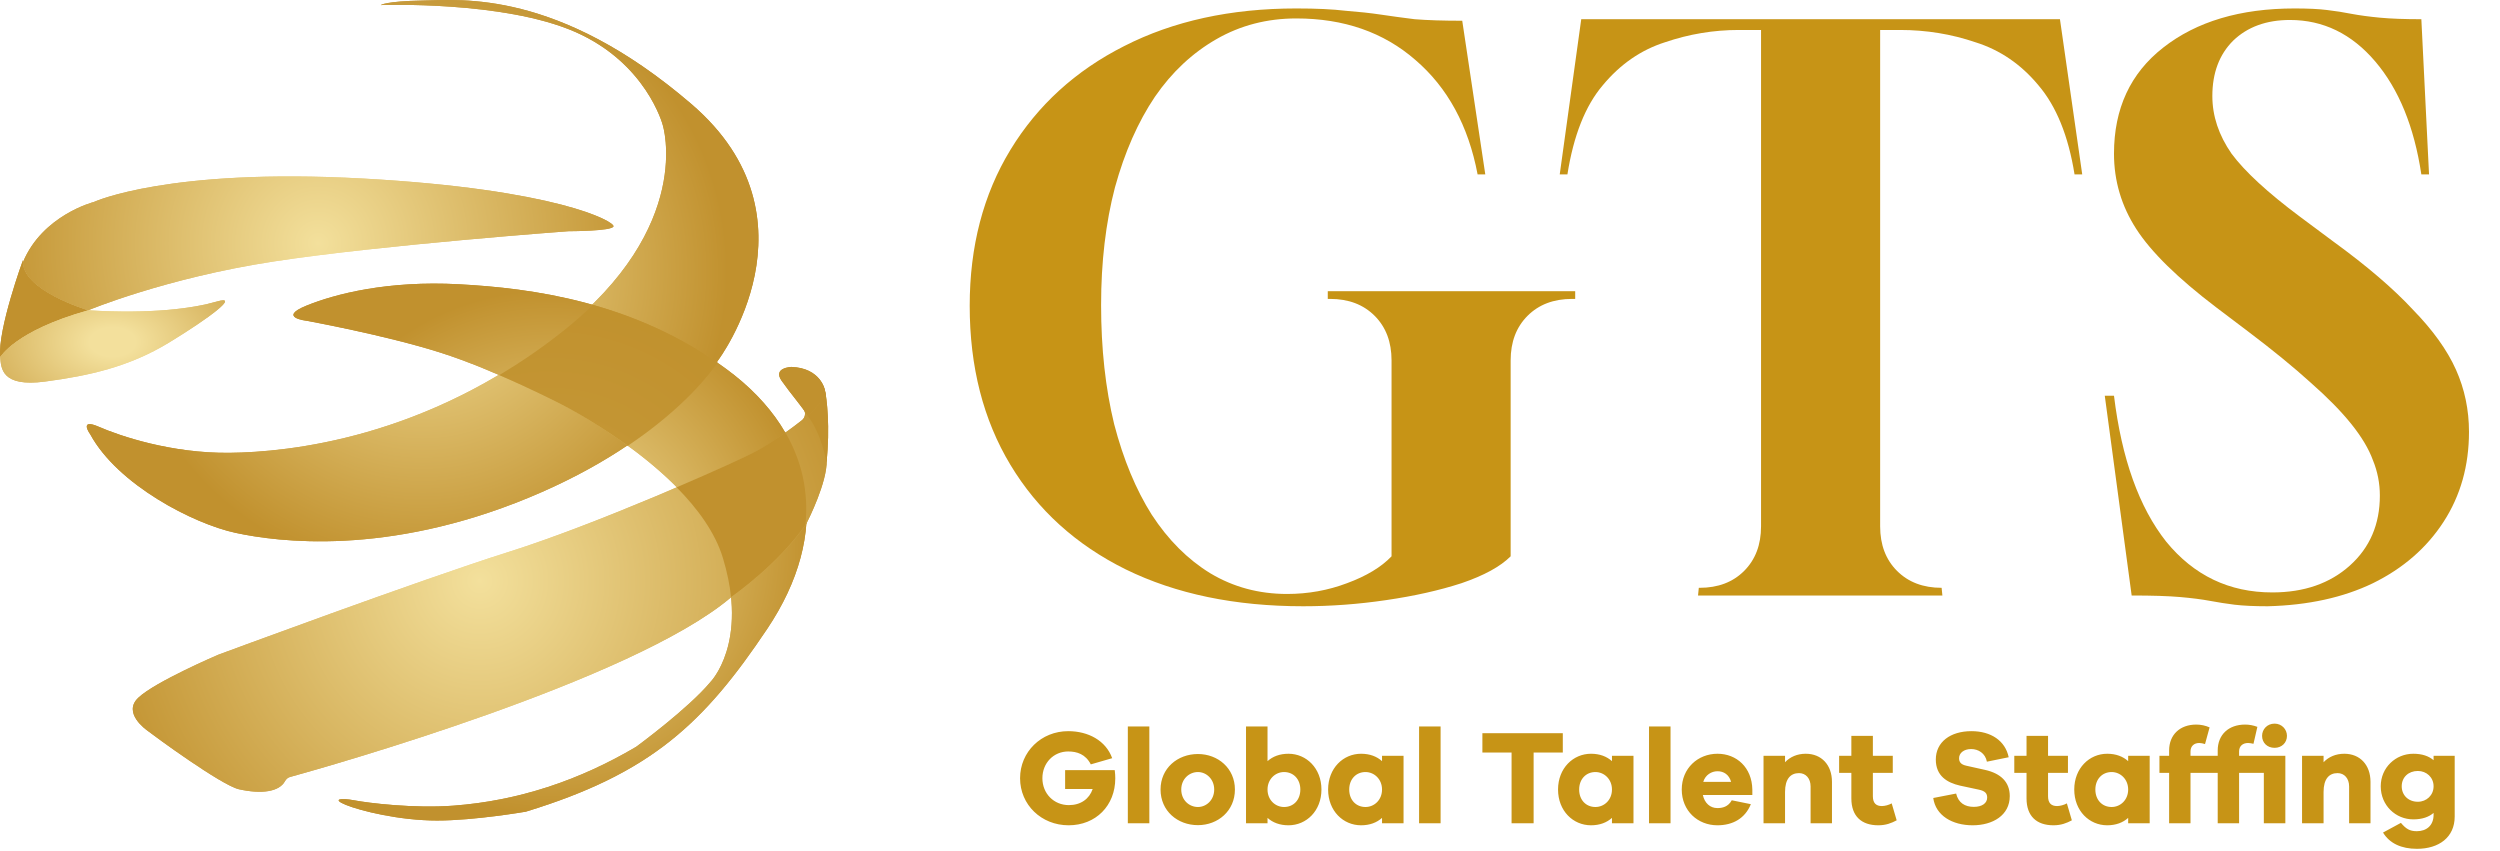 <svg width="911" height="310" viewBox="0 0 911 310" fill="none" xmlns="http://www.w3.org/2000/svg">
<g clip-path="url(#clip0_22_405)">
<path d="M32.944 158.368C32.944 158.368 28.437 152.203 36.03 155.523C43.624 158.842 62.367 165.246 83.718 165.007C105.068 164.769 155.129 159.789 204.238 121.133C253.346 82.476 241.484 45.483 241.484 45.483C241.484 45.483 235.551 22.955 209.458 11.571C183.356 0.188 138.755 1.848 138.755 1.848C138.755 1.848 140.416 0.427 154.177 0.188C167.939 -0.051 203.286 -3.844 251.925 37.893C300.56 79.63 261.653 131.33 261.653 131.33C261.653 131.33 244.335 160.024 192.615 181.37C140.894 202.713 101.274 197.499 85.852 194.175C70.43 190.855 42.911 176.626 32.944 158.364V158.368Z" fill="url(#paint0_radial_22_405)"/>
<path d="M111.573 116.866C111.573 116.866 101.132 115.68 111.573 111.413C122.014 107.146 141.23 102.163 167.328 103.588C193.425 105.009 230.911 109.753 264.597 134.419C298.288 159.081 302.642 194.674 279.631 229.064C256.619 263.45 237.416 281.775 191.628 295.766C191.628 295.766 173.022 299 159.26 299C145.499 299 131.263 295.442 126.047 293.308C120.827 291.175 124.148 290.701 129.133 291.648C134.115 292.596 150.719 294.674 165.266 293.581C188.708 291.823 210.904 284.493 231.815 272.132C231.815 272.132 250.844 258.206 258.912 248.482C258.912 248.482 272.908 234.252 263.419 203.186C253.93 172.12 204.344 147.219 204.344 147.219C204.344 147.219 180.62 134.889 160.451 128.484C140.287 122.08 111.577 116.866 111.577 116.866H111.573Z" fill="url(#paint1_radial_22_405)"/>
<path opacity="0.88" d="M228.785 162.43C249.645 148.435 259.181 135.511 261.439 132.171C246.525 121.862 230.971 115.308 216.065 111.093C212.663 114.412 208.852 117.766 204.57 121.133C197.015 127.08 189.439 132.226 181.943 136.685C194.407 142.061 204.331 147.219 204.331 147.219C204.331 147.219 215.814 152.988 228.781 162.43H228.785Z" fill="#C1912E"/>
<path d="M32.094 113.073C32.094 113.073 7.423 105.721 8.37 94.811C8.37 94.811 -0.871 120.019 0.068 130.148C0.068 130.148 5.429 120.531 32.094 113.073Z" fill="#C1912E"/>
<path d="M0.068 130.148C0.423 134.061 0.423 141.178 16.438 139.04C32.453 136.907 47.043 133.702 61.632 124.811C76.222 115.919 87.61 107.381 79.069 109.868C70.528 112.36 55.225 114.494 32.095 113.068C5.43 120.531 0.068 130.148 0.068 130.148Z" fill="url(#paint2_radial_22_405)"/>
<path d="M132.096 65.051C61.278 61.138 34.233 73.588 34.233 73.588C34.233 73.588 15.49 78.359 8.354 95.566C8.558 106.058 32.099 113.073 32.099 113.073C32.099 113.073 60.211 101.335 99.716 95.285C139.216 89.239 207.187 84.255 207.187 84.255C207.187 84.255 223.202 84.255 223.557 82.476C223.911 80.697 202.914 68.959 132.096 65.046V65.051Z" fill="url(#paint3_radial_22_405)"/>
<path d="M105.738 283.119C119.47 279.322 230.343 248.034 266.19 217.825C266.262 217.766 266.331 217.71 266.407 217.659C267.871 216.643 283.579 205.58 293.538 191.35C293.623 191.231 293.696 191.107 293.764 190.975C294.677 189.187 301.4 175.734 301.255 167.772L300.841 143.883C300.841 143.768 300.833 143.657 300.815 143.541C300.632 142.138 299.061 133.822 287.993 134.825C287.839 134.837 287.686 134.842 287.532 134.833C286.525 134.769 282.149 134.786 286.661 140.423C289.551 144.036 291.63 147.13 292.88 149.122C293.721 150.458 293.414 152.212 292.168 153.18C288.595 155.979 281.134 161.586 274.675 164.926C265.818 169.513 217.418 191.013 185.311 201.13C153.204 211.246 79.5 238.6 79.5 238.6C79.5 238.6 56.566 248.401 50.398 254.25C44.584 259.763 53.1 265.839 54.098 266.517C54.167 266.564 54.231 266.611 54.291 266.662C55.968 268.011 80.704 286.183 87.089 287.608C95.306 289.443 101.756 288.538 103.864 284.638C104.266 283.9 104.923 283.333 105.73 283.111L105.738 283.119Z" fill="url(#paint4_radial_22_405)"/>
<path d="M286.179 157.588C282.644 160.122 278.423 162.93 274.564 164.931C270.838 166.859 260.124 171.779 246.567 177.582C254.165 185.262 260.576 193.991 263.411 203.267C265.016 208.52 265.946 213.286 266.39 217.586C268.354 216.217 283.75 205.238 293.508 191.218C294.681 179.412 292.274 168.058 286.179 157.583V157.588Z" fill="#C1912E"/>
<path d="M301.174 168.566C301.174 168.566 299.59 158.368 294.293 151.49C294.293 151.49 300.363 146.806 300.457 142.3C300.457 142.193 300.597 142.176 300.623 142.279C301.251 144.907 302.565 155.685 301.169 168.566H301.174Z" fill="#C1912E"/>
<path d="M300.598 142.155C300.598 142.155 299.117 134.061 288.322 133.707C288.322 133.707 281.501 134.001 284.822 138.746C288.143 143.49 292.552 148.529 294.293 151.49C294.293 151.49 300.282 146.955 300.602 142.151L300.598 142.155Z" fill="#C1912E"/>
<path d="M32.944 158.368C32.944 158.368 28.437 152.203 36.03 155.523C43.624 158.842 62.367 165.246 83.718 165.007C105.068 164.769 155.129 159.789 204.238 121.133C253.346 82.476 241.484 45.483 241.484 45.483C241.484 45.483 235.551 22.955 209.458 11.571C183.356 0.188 138.755 1.848 138.755 1.848C138.755 1.848 140.416 0.427 154.177 0.188C167.939 -0.051 203.286 -3.844 251.925 37.893C300.56 79.63 261.653 131.33 261.653 131.33C261.653 131.33 244.335 160.024 192.615 181.37C140.894 202.713 101.274 197.499 85.852 194.175C70.43 190.855 42.911 176.626 32.944 158.364V158.368Z" fill="url(#paint5_radial_22_405)"/>
<path d="M111.573 116.866C111.573 116.866 101.132 115.68 111.573 111.413C122.014 107.146 141.23 102.163 167.328 103.588C193.425 105.009 230.911 109.753 264.597 134.419C298.288 159.081 302.642 194.674 279.631 229.064C256.619 263.45 237.416 281.775 191.628 295.766C191.628 295.766 173.022 299 159.26 299C145.499 299 131.263 295.442 126.047 293.308C120.827 291.175 124.148 290.701 129.133 291.648C134.115 292.596 150.719 294.674 165.266 293.581C188.708 291.823 210.904 284.493 231.815 272.132C231.815 272.132 250.844 258.206 258.912 248.482C258.912 248.482 272.908 234.252 263.419 203.186C253.93 172.12 204.344 147.219 204.344 147.219C204.344 147.219 180.62 134.889 160.451 128.484C140.287 122.08 111.577 116.866 111.577 116.866H111.573Z" fill="url(#paint6_radial_22_405)"/>
<path opacity="0.88" d="M228.785 162.43C249.645 148.435 259.181 135.511 261.439 132.171C246.525 121.862 230.971 115.308 216.065 111.093C212.663 114.412 208.852 117.766 204.57 121.133C197.015 127.08 189.439 132.226 181.943 136.685C194.407 142.061 204.331 147.219 204.331 147.219C204.331 147.219 215.814 152.988 228.781 162.43H228.785Z" fill="#C1912E"/>
<path d="M32.094 113.073C32.094 113.073 7.423 105.721 8.37 94.811C8.37 94.811 -0.871 120.019 0.068 130.148C0.068 130.148 5.429 120.531 32.094 113.073Z" fill="#C1912E"/>
<path d="M0.068 130.148C0.423 134.061 0.423 141.178 16.438 139.04C32.453 136.907 47.043 133.702 61.632 124.811C76.222 115.919 87.61 107.381 79.069 109.868C70.528 112.36 55.225 114.494 32.095 113.068C5.43 120.531 0.068 130.148 0.068 130.148Z" fill="url(#paint7_radial_22_405)"/>
<path d="M132.096 65.051C61.278 61.138 34.233 73.588 34.233 73.588C34.233 73.588 15.49 78.359 8.354 95.566C8.558 106.058 32.099 113.073 32.099 113.073C32.099 113.073 60.211 101.335 99.716 95.285C139.216 89.239 207.187 84.255 207.187 84.255C207.187 84.255 223.202 84.255 223.557 82.476C223.911 80.697 202.914 68.959 132.096 65.046V65.051Z" fill="url(#paint8_radial_22_405)"/>
<path d="M105.738 283.119C119.47 279.322 230.343 248.034 266.19 217.825C266.262 217.766 266.331 217.71 266.407 217.659C267.871 216.643 283.579 205.58 293.538 191.35C293.623 191.231 293.696 191.107 293.764 190.975C294.677 189.187 301.4 175.734 301.255 167.772L300.841 143.883C300.841 143.768 300.833 143.657 300.815 143.541C300.632 142.138 299.061 133.822 287.993 134.825C287.839 134.837 287.686 134.842 287.532 134.833C286.525 134.769 282.149 134.786 286.661 140.423C289.551 144.036 291.63 147.13 292.88 149.122C293.721 150.458 293.414 152.212 292.168 153.18C288.595 155.979 281.134 161.586 274.675 164.926C265.818 169.513 217.418 191.013 185.311 201.13C153.204 211.246 79.5 238.6 79.5 238.6C79.5 238.6 56.566 248.401 50.398 254.25C44.584 259.763 53.1 265.839 54.098 266.517C54.167 266.564 54.231 266.611 54.291 266.662C55.968 268.011 80.704 286.183 87.089 287.608C95.306 289.443 101.756 288.538 103.864 284.638C104.266 283.9 104.923 283.333 105.73 283.111L105.738 283.119Z" fill="url(#paint9_radial_22_405)"/>
<path d="M286.179 157.588C282.644 160.122 278.423 162.93 274.564 164.931C270.838 166.859 260.124 171.779 246.567 177.582C254.165 185.262 260.576 193.991 263.411 203.267C265.016 208.52 265.946 213.286 266.39 217.586C268.354 216.217 283.75 205.238 293.508 191.218C294.681 179.412 292.274 168.058 286.179 157.583V157.588Z" fill="#C1912E"/>
<path d="M301.174 168.566C301.174 168.566 299.59 158.368 294.293 151.49C294.293 151.49 300.363 146.806 300.457 142.3C300.457 142.193 300.597 142.176 300.623 142.279C301.251 144.907 302.565 155.685 301.169 168.566H301.174Z" fill="#C1912E"/>
<path d="M300.598 142.155C300.598 142.155 299.117 134.061 288.322 133.707C288.322 133.707 281.501 134.001 284.822 138.746C288.143 143.49 292.552 148.529 294.293 151.49C294.293 151.49 300.282 146.955 300.602 142.151L300.598 142.155Z" fill="#C1912E"/>
</g>
<path d="M388.13 280.645H406.211C406.358 281.821 406.407 282.801 406.407 283.634C406.407 293.581 399.302 300.735 389.404 300.735C379.457 300.735 371.715 293.238 371.715 283.585C371.715 273.981 379.408 266.435 389.257 266.435C396.558 266.435 402.977 269.865 405.28 276.284L397.489 278.538C395.578 274.814 392.442 273.834 389.257 273.834C383.916 273.834 379.849 278.048 379.849 283.585C379.849 289.171 384.014 293.385 389.502 293.385C393.814 293.385 396.95 291.131 398.175 287.505H388.13V280.645ZM418.82 300H410.98V264.72H418.82V300ZM436.527 274.765C443.828 274.765 450.002 279.959 450.002 287.701C450.002 295.492 443.828 300.686 436.527 300.686C429.079 300.686 422.905 295.492 422.905 287.701C422.905 279.959 429.079 274.765 436.527 274.765ZM436.527 294.071C439.565 294.071 442.456 291.572 442.456 287.701C442.456 283.879 439.565 281.331 436.527 281.331C433.342 281.331 430.451 283.879 430.451 287.701C430.451 291.572 433.342 294.071 436.527 294.071ZM469.53 274.667C476.047 274.667 481.535 279.959 481.535 287.701C481.535 295.492 476.047 300.735 469.53 300.735C466.345 300.735 463.797 299.755 461.886 298.04V300H454.046V264.72H461.886V277.362C463.797 275.647 466.345 274.667 469.53 274.667ZM467.913 294.071C471.343 294.071 473.842 291.523 473.842 287.701C473.842 283.928 471.343 281.331 467.913 281.331C464.728 281.331 461.886 283.928 461.886 287.701C461.886 291.523 464.728 294.071 467.913 294.071ZM511.452 275.402V300H503.612V298.04C501.701 299.755 499.153 300.735 495.968 300.735C489.451 300.735 483.963 295.492 483.963 287.701C483.963 279.959 489.451 274.667 495.968 274.667C499.153 274.667 501.701 275.647 503.612 277.362V275.402H511.452ZM497.585 294.071C500.77 294.071 503.612 291.523 503.612 287.701C503.612 283.928 500.77 281.331 497.585 281.331C494.155 281.331 491.656 283.928 491.656 287.701C491.656 291.523 494.155 294.071 497.585 294.071ZM524.954 300H517.114V264.72H524.954V300ZM569.485 274.226H558.852V300H550.816V274.226H540.183V267.17H569.485V274.226ZM595.24 275.402V300H587.4V298.04C585.489 299.755 582.941 300.735 579.756 300.735C573.239 300.735 567.751 295.492 567.751 287.701C567.751 279.959 573.239 274.667 579.756 274.667C582.941 274.667 585.489 275.647 587.4 277.362V275.402H595.24ZM581.373 294.071C584.558 294.071 587.4 291.523 587.4 287.701C587.4 283.928 584.558 281.331 581.373 281.331C577.943 281.331 575.444 283.928 575.444 287.701C575.444 291.523 577.943 294.071 581.373 294.071ZM608.743 300H600.903V264.72H608.743V300ZM638.553 287.701V289.71H620.521C621.158 292.65 623.167 294.463 625.813 294.463C627.626 294.463 629.733 294.022 631.056 291.621L638.014 293.042C635.907 298.236 631.448 300.735 625.813 300.735C618.708 300.735 612.828 295.492 612.828 287.701C612.828 279.959 618.708 274.667 625.862 274.667C632.82 274.667 638.406 279.665 638.553 287.701ZM625.862 281.037C623.657 281.037 621.403 282.409 620.668 284.908H630.811C630.076 282.262 628.116 281.037 625.862 281.037ZM658.015 274.667C663.748 274.667 667.57 278.734 667.57 284.908V300H659.779V286.574C659.779 283.683 658.064 281.723 655.565 281.723C652.478 281.723 650.469 283.83 650.469 288.583V300H642.629V275.402H650.469V277.754C652.331 275.794 654.928 274.667 658.015 274.667ZM689.334 292.748L691.147 298.922C689.236 299.951 687.227 300.735 684.434 300.735C678.309 300.735 674.634 297.403 674.634 290.935V281.625H670.175V275.402H674.634V268.15H682.474V275.402H689.726V281.625H682.474V290.151C682.474 292.699 683.699 293.728 685.757 293.728C686.835 293.728 688.305 293.336 689.334 292.748ZM718.393 266.435C725.547 266.435 730.741 269.963 731.966 275.941L724.028 277.558C723.44 274.471 720.892 272.952 718.295 272.952C715.6 272.952 713.885 274.422 713.885 276.284C713.885 277.607 714.473 278.587 716.531 279.028L723.342 280.547C729.026 281.821 732.358 284.908 732.358 290.102C732.358 297.109 726.135 300.735 718.834 300.735C711.435 300.735 705.359 297.207 704.477 290.788L712.807 289.171C713.64 292.552 715.992 294.022 719.275 294.022C722.313 294.022 724.126 292.65 724.126 290.641C724.126 289.171 723.44 288.24 721.088 287.75L714.228 286.28C709.524 285.202 705.408 282.752 705.408 276.774C705.408 270.404 710.7 266.435 718.393 266.435ZM753.168 292.748L754.981 298.922C753.07 299.951 751.061 300.735 748.268 300.735C742.143 300.735 738.468 297.403 738.468 290.935V281.625H734.009V275.402H738.468V268.15H746.308V275.402H753.56V281.625H746.308V290.151C746.308 292.699 747.533 293.728 749.591 293.728C750.669 293.728 752.139 293.336 753.168 292.748ZM783.345 275.402V300H775.505V298.04C773.594 299.755 771.046 300.735 767.861 300.735C761.344 300.735 755.856 295.492 755.856 287.701C755.856 279.959 761.344 274.667 767.861 274.667C771.046 274.667 773.594 275.647 775.505 277.362V275.402H783.345ZM769.478 294.071C772.663 294.071 775.505 291.523 775.505 287.701C775.505 283.928 772.663 281.331 769.478 281.331C766.048 281.331 763.549 283.928 763.549 287.701C763.549 291.523 766.048 294.071 769.478 294.071ZM798.219 275.402H804.981V281.625H798.219V300H790.428V281.625H786.9V275.402H790.428V273.491C790.428 267.709 794.397 264.034 800.326 264.034C801.992 264.034 803.609 264.377 805.177 265.063L803.511 271.139C802.776 270.894 801.992 270.747 801.404 270.747C799.542 270.747 798.219 271.874 798.219 273.834V275.402ZM828.86 272.511C826.165 272.511 824.303 270.649 824.303 268.15C824.303 265.749 826.165 263.691 828.86 263.691C831.457 263.691 833.368 265.749 833.368 268.15C833.368 270.649 831.457 272.511 828.86 272.511ZM832.78 275.402V300H824.94V281.625H815.924V300H808.133V281.625H804.605V275.402H808.133V273.491C808.133 267.709 812.102 264.034 818.129 264.034C819.648 264.034 821.167 264.328 822.588 264.867L821.167 271.041C820.481 270.894 819.795 270.747 819.207 270.747C817.247 270.747 815.924 271.874 815.924 273.834V275.402H832.78ZM854.254 274.667C859.987 274.667 863.809 278.734 863.809 284.908V300H856.018V286.574C856.018 283.683 854.303 281.723 851.804 281.723C848.717 281.723 846.708 283.83 846.708 288.583V300H838.868V275.402H846.708V277.754C848.57 275.794 851.167 274.667 854.254 274.667ZM894.491 275.402V297.55C894.491 305.145 888.709 309.31 880.722 309.31C875.087 309.31 870.775 307.35 868.374 303.381L874.891 299.853C876.753 302.058 878.125 302.891 880.673 302.891C884.25 302.891 886.798 300.784 886.798 296.913V296.227C885.034 297.746 882.584 298.579 879.399 298.579C872.98 298.579 867.541 293.483 867.541 286.525C867.541 279.714 872.98 274.667 879.399 274.667C882.584 274.667 885.034 275.5 886.798 277.019V275.402H894.491ZM881.065 292.16C884.201 292.16 886.798 289.808 886.798 286.525C886.798 283.242 884.201 280.939 881.065 280.939C877.635 280.939 875.185 283.242 875.185 286.525C875.185 289.808 877.635 292.16 881.065 292.16Z" fill="#C79416"/>
<path d="M826.34 220.92C821.486 220.92 817.473 220.733 814.299 220.36C811.313 219.987 808.326 219.52 805.34 218.96C802.353 218.4 798.713 217.933 794.419 217.56C790.126 217.187 784.246 217 776.779 217L766.979 144.2H770.339C773.139 167.16 779.486 184.893 789.379 197.4C799.459 209.72 812.34 215.88 828.02 215.88C839.593 215.88 849.02 212.613 856.299 206.08C863.579 199.547 867.219 191.053 867.219 180.6C867.219 176.12 866.379 171.827 864.699 167.72C863.206 163.613 860.593 159.227 856.859 154.56C853.126 149.893 848.179 144.853 842.02 139.44C835.86 133.84 828.206 127.587 819.059 120.68L807.579 112C793.579 101.36 783.873 91.84 778.46 83.44C773.046 75.04 770.339 65.893 770.339 56C770.339 39.573 776.313 26.693 788.259 17.36C800.393 7.84 816.353 3.08 836.139 3.08C840.993 3.08 844.913 3.267 847.9 3.64C851.073 4.013 854.06 4.48 856.859 5.04C859.846 5.6 863.299 6.067 867.219 6.44C871.139 6.813 876.179 7 882.339 7L885.14 63.56H882.339C879.726 46.2 874.126 32.48 865.539 22.4C856.953 12.32 846.593 7.28 834.46 7.28C825.873 7.28 818.966 9.8 813.74 14.84C808.7 19.88 806.18 26.6 806.18 35C806.18 42.28 808.513 49.28 813.18 56C818.033 62.533 826.339 70.187 838.099 78.96L850.139 87.92C862.459 96.88 872.166 105.187 879.26 112.84C886.54 120.307 891.766 127.587 894.94 134.68C898.113 141.773 899.699 149.333 899.699 157.36C899.699 169.68 896.619 180.6 890.459 190.12C884.299 199.64 875.713 207.107 864.699 212.52C853.873 217.747 841.086 220.547 826.34 220.92Z" fill="#C79416"/>
<path d="M618.765 217L619.045 214.2H619.325C626.045 214.2 631.459 212.147 635.565 208.04C639.672 203.933 641.725 198.52 641.725 191.8V10.92H633.605C624.459 10.92 615.499 12.413 606.725 15.4C597.952 18.2 590.392 23.427 584.045 31.08C577.699 38.547 573.405 49.373 571.165 63.56H568.365L576.205 7H750.645L758.765 63.56H755.965C753.725 49.56 749.339 38.733 742.805 31.08C736.459 23.427 728.805 18.2 719.845 15.4C711.072 12.413 701.925 10.92 692.405 10.92H685.125V191.8C685.125 198.52 687.179 203.933 691.285 208.04C695.392 212.147 700.805 214.2 707.525 214.2L707.805 217H618.765Z" fill="#C79416"/>
<path d="M474.88 220.92C450.054 220.92 428.494 216.44 410.2 207.48C392.094 198.52 378.094 185.827 368.2 169.4C358.307 152.973 353.36 133.653 353.36 111.44C353.36 89.787 358.307 70.84 368.2 54.6C378.094 38.36 391.907 25.76 409.64 16.8C427.56 7.653 448.467 3.08 472.36 3.08C479.64 3.08 485.614 3.36 490.28 3.92C495.134 4.293 499.427 4.76 503.16 5.32C506.894 5.88 511 6.44 515.48 7C520.147 7.373 525.934 7.56 532.84 7.56L541.24 63.56H538.44C535.08 45.827 527.52 31.92 515.76 21.84C504.187 11.76 489.72 6.72 472.36 6.72C461.72 6.72 452.014 9.24 443.24 14.28C434.467 19.32 427 26.32 420.84 35.28C414.68 44.427 409.827 55.44 406.28 68.32C402.92 81.2 401.24 95.48 401.24 111.16C401.24 127.027 402.827 141.493 406 154.56C409.36 167.44 413.934 178.453 419.72 187.6C425.694 196.747 432.787 203.84 441 208.88C449.4 213.92 458.734 216.44 469 216.44C476.654 216.44 483.934 215.133 490.84 212.52C497.934 209.907 503.347 206.64 507.08 202.72V131.32C507.08 124.6 505.027 119.187 500.92 115.08C496.814 110.973 491.4 108.92 484.68 108.92H483.84V106.12H574V108.92H572.88C566.16 108.92 560.747 110.973 556.64 115.08C552.534 119.187 550.48 124.6 550.48 131.32V202.72C546.747 206.453 540.774 209.72 532.56 212.52C524.534 215.133 515.387 217.187 505.12 218.68C495.04 220.173 484.96 220.92 474.88 220.92Z" fill="#C79416"/>
<defs>
<radialGradient id="paint0_radial_22_405" cx="0" cy="0" r="1" gradientUnits="userSpaceOnUse" gradientTransform="translate(153.998 98.63) scale(111.159 111.114)">
<stop stop-color="#F3E09C"/>
<stop offset="1" stop-color="#C1912E"/>
</radialGradient>
<radialGradient id="paint1_radial_22_405" cx="0" cy="0" r="1" gradientUnits="userSpaceOnUse" gradientTransform="translate(200.468 201.168) scale(95.725 95.686)">
<stop stop-color="#F3E09C"/>
<stop offset="1" stop-color="#C1912E"/>
</radialGradient>
<radialGradient id="paint2_radial_22_405" cx="0" cy="0" r="1" gradientUnits="userSpaceOnUse" gradientTransform="translate(41.037 124.626) scale(84.003 52.901)">
<stop offset="0.1" stop-color="#F3E09C"/>
<stop offset="0.87" stop-color="#C1912E"/>
</radialGradient>
<radialGradient id="paint3_radial_22_405" cx="0" cy="0" r="1" gradientUnits="userSpaceOnUse" gradientTransform="translate(115.953 88.68) scale(121.378 121.329)">
<stop stop-color="#F3E09C"/>
<stop offset="1" stop-color="#C1912E"/>
</radialGradient>
<radialGradient id="paint4_radial_22_405" cx="0" cy="0" r="1" gradientUnits="userSpaceOnUse" gradientTransform="translate(174.823 211.634) scale(146.344 146.285)">
<stop stop-color="#F3E09C"/>
<stop offset="1" stop-color="#C1912E"/>
</radialGradient>
<radialGradient id="paint5_radial_22_405" cx="0" cy="0" r="1" gradientUnits="userSpaceOnUse" gradientTransform="translate(153.998 98.63) scale(111.159 111.114)">
<stop stop-color="#F3E09C"/>
<stop offset="1" stop-color="#C1912E"/>
</radialGradient>
<radialGradient id="paint6_radial_22_405" cx="0" cy="0" r="1" gradientUnits="userSpaceOnUse" gradientTransform="translate(200.468 201.168) scale(95.725 95.686)">
<stop stop-color="#F3E09C"/>
<stop offset="1" stop-color="#C1912E"/>
</radialGradient>
<radialGradient id="paint7_radial_22_405" cx="0" cy="0" r="1" gradientUnits="userSpaceOnUse" gradientTransform="translate(41.037 124.626) scale(84.003 52.901)">
<stop offset="0.1" stop-color="#F3E09C"/>
<stop offset="0.87" stop-color="#C1912E"/>
</radialGradient>
<radialGradient id="paint8_radial_22_405" cx="0" cy="0" r="1" gradientUnits="userSpaceOnUse" gradientTransform="translate(115.953 88.68) scale(121.378 121.329)">
<stop stop-color="#F3E09C"/>
<stop offset="1" stop-color="#C1912E"/>
</radialGradient>
<radialGradient id="paint9_radial_22_405" cx="0" cy="0" r="1" gradientUnits="userSpaceOnUse" gradientTransform="translate(174.823 211.634) scale(146.344 146.285)">
<stop stop-color="#F3E09C"/>
<stop offset="1" stop-color="#C1912E"/>
</radialGradient>
<clipPath id="clip0_22_405">
<rect width="322" height="299" fill="white"/>
</clipPath>
</defs>
</svg>
